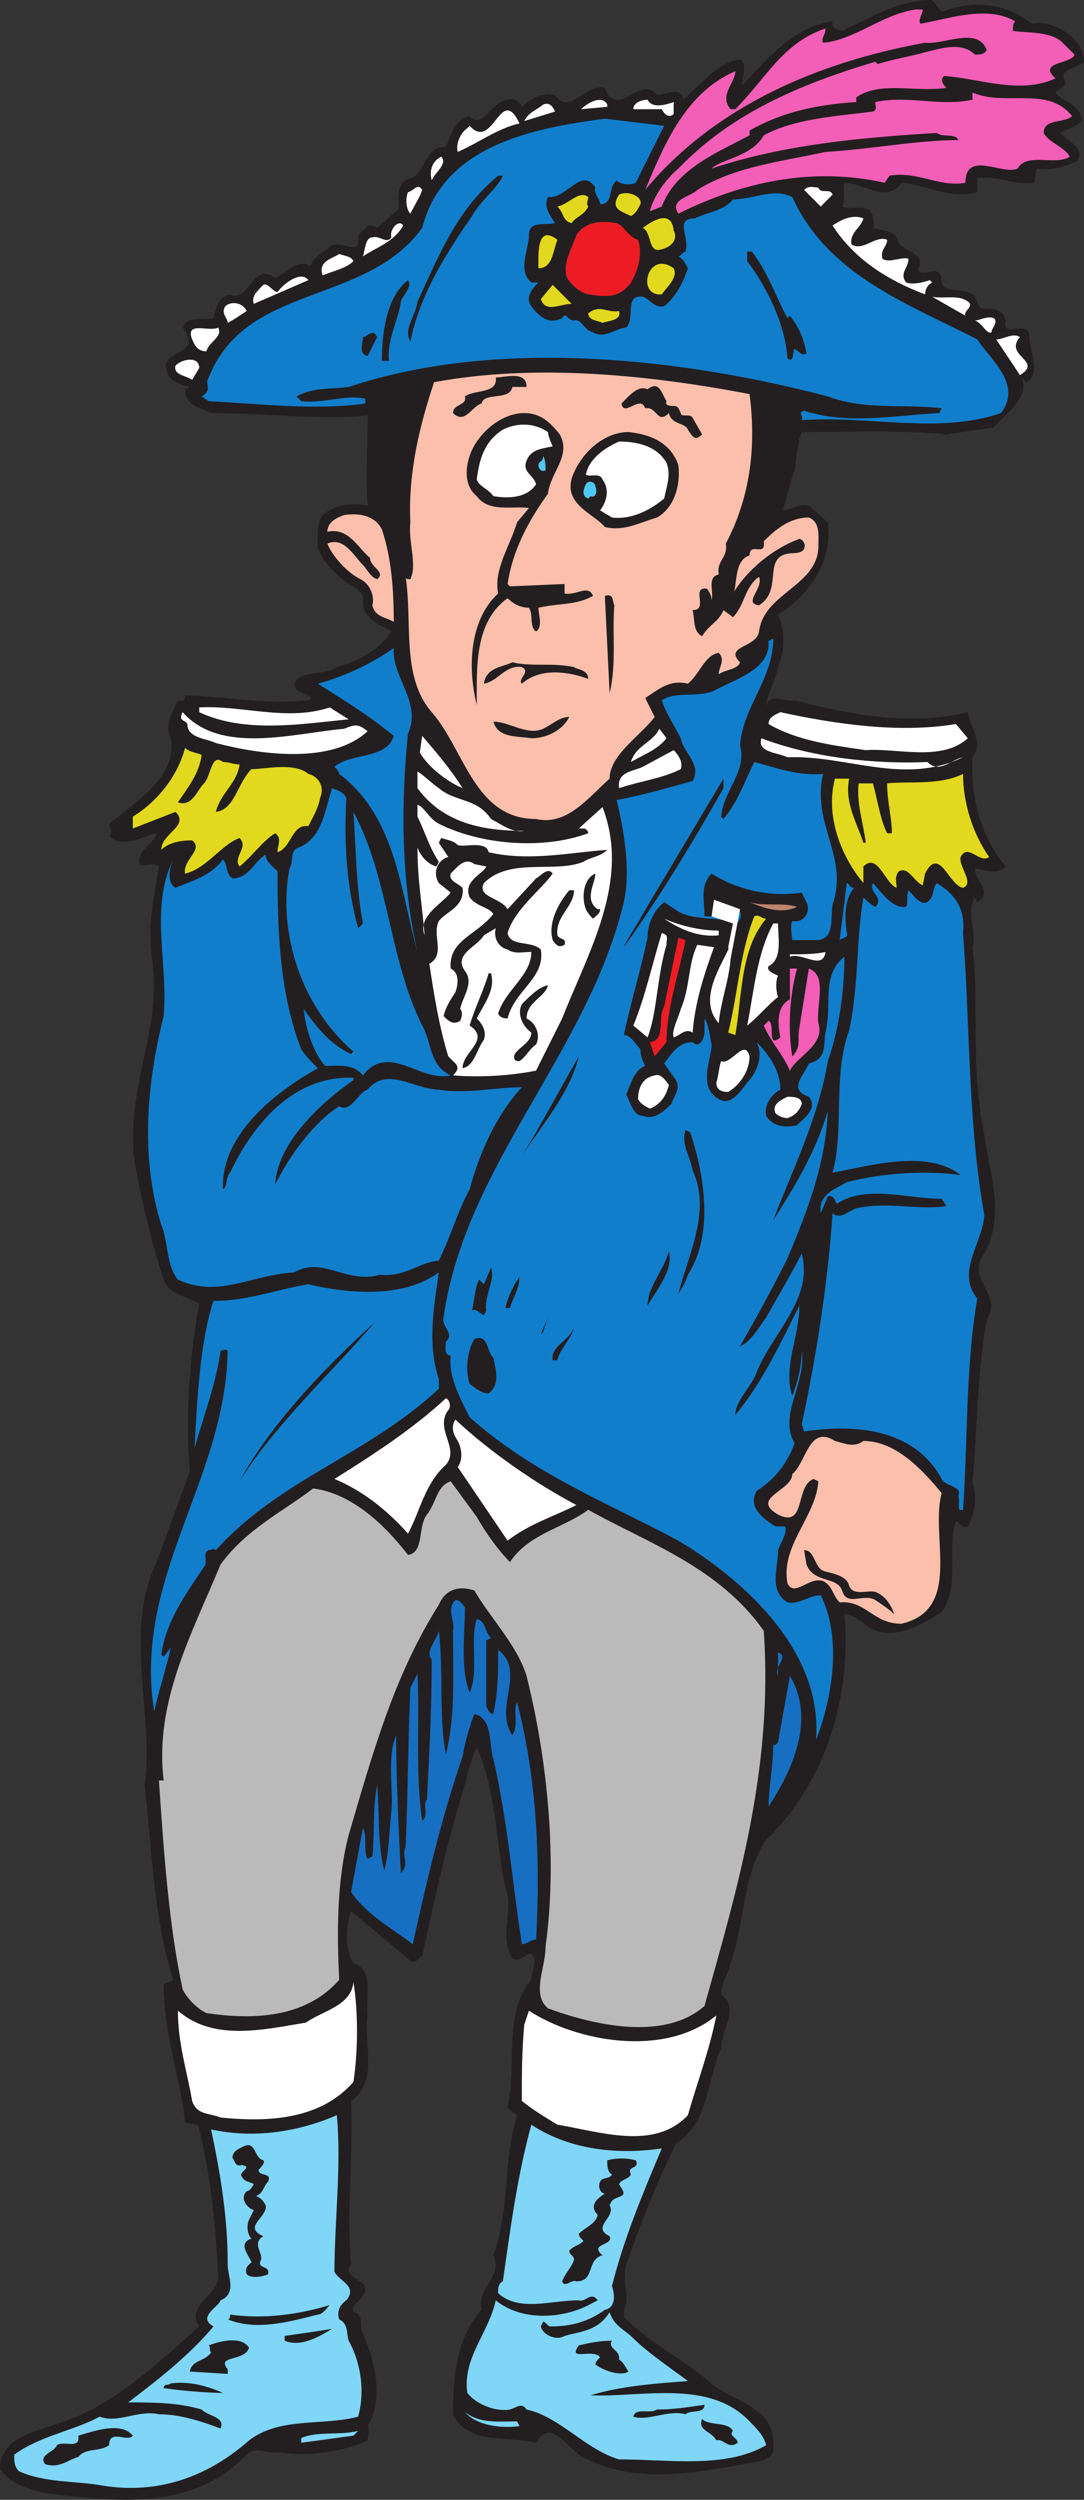 <svg xmlns="http://www.w3.org/2000/svg" width="342.75" height="789.768"><rect width="100%" height="100%" fill="#333333" stroke="none"/><path fill="#231f20" fill-rule="evenodd" d="M297.75 3.75C307.5 0 318 .75 326.25 7.5c3.75-.75 8.25.75 11.25 3s5.25 5.25 5.25 9c-2.25 2.25-8.25 2.25-6 6 .75 2.25-2.25 2.25-3 3.75 2.25 3 8.25 3.75 8.25 9-2.25 2.25-4.5 2.25-6.75 3.75 1.5 2.25 8.25 4.5 5.25 9-3.75 1.5-7.5 3-12.75 2.25l-.75 4.5c-6.75.75-11.25-2.25-18-1.5v4.5c-9 2.25-15.75-2.25-24-3-4.5 6.75-12 0-18 0-.75 2.25.75 5.25-.75 7.5 3 1.5 8.25-1.5 9.75 3 0 .75.75 3 0 3.75 2.25.75 6 .75 7.5 3 .75 5.25 9.75 3.75 6.75 10.5 2.25 2.25 6-2.25 7.5 2.25-.75 6 7.5 2.25 10.5 6 .75.75.75 3 2.25 3.75 3 0 6.75 0 7.5 3.75-1.5 6 7.5-.75 7.5 5.25 0 4.5 3.75 11.25-.75 14.25-.75 0-.75-.75-1.5-1.5 2.25 6.75-5.25 11.25-9 15.75-4.5.75-9.75 1.5-15 2.25-15-1.5-30.75-.75-45.75-.75-1.5 3.75-1.5 7.5-2.25 12-1.5 3.75-2.25 8.25-3.75 12.75 2.25 0 5.25-2.25 8.25-1.5l6 5.25c1.5 12-5.25 22.5-15.75 29.25 2.25 4.5 2.25 11.25 0 16.5-.75 4.5-3.75 9-3.75 12.75.75-5.25 6-1.5 9-2.25C268.5 225.75 288 229.5 306 225c.75 5.25 5.25 9.75 1.5 14.25-.75 13.5 3 25.5 10.5 34.5-3 3-6.75.75-9.75.75 0 3.75 6 7.5.75 10.5l-.75-1.5c-3 5.25.75 10.5-.75 15.75 2.25 18.75-.75 38.25 3.75 59.25 1.5 12 6.75 25.5 0 37.5-6 8.25 6 12.75.75 21-3 15.75-3 34.5-4.5 51.75 1.5 4.5.75 9.75-1.5 13.5-2.25.75-2.25-1.5-3.75-1.5-3 8.25 1.5 20.25-4.5 28.5-6.75 4.5-15 9-22.5 5.25-3-2.25-5.25-4.5-8.25-4.5 2.25 24.75-5.25 52.5-24.75 71.25-7.5 11.25-6.75 26.25-11.25 39-.75 3.75-3 6-3 9.75 6 4.5 0 11.25 0 17.25-4.5 9.75-3.75 23.25-14.25 30-6 12-11.25 25.5-15.75 38.25-1.5 6 1.5 10.5-.75 14.25V732c9 9 19.5 13.5 28.5 21.75 7.5 5.25 19.5 7.5 18.75 18.75.75 3.75-2.25 4.5-5.25 5.25-16.5 3-37.5 7.5-53.25-.75-6-1.5-11.25-14.25-16.5-5.25-9-2.25-21.75.75-26.25-9 0-10.5.75-24 9-33-1.5-7.5 6.75-9.75 3.75-17.25 5.25-14.25 3-29.25 7.5-44.25l-3-2.25c3-13.5-1.5-30 7.5-40.5 0-3 2.25-6 0-8.25-2.25 0-3.75 3-6 1.5-4.5-7.5.75-15-2.25-22.5-3-15-3-30.75-9-44.25-2.25 4.5-3 9.75-4.5 14.25-5.25 17.25-9 34.5-12.75 51.75-1.5.75-1.5 2.25-3.75 1.5L111 603.75c-1.5 4.5-2.25 12 .75 16.5 6.75 2.25 3.75 10.5 4.5 16.5-1.5 8.25 3.75 21-5.25 27 .75 18-1.5 34.5 0 51.75-3.75 4.5 7.5 4.5 3.75 9.75-.75 2.25-3.75 2.25-3 5.25 3.75.75 1.5 4.5 3 6.75 3.75 9 6.75 20.25 1.5 29.25.75 1.5 0 3 0 4.5-8.25 3.75-18.75 5.25-28.5 3.75-3.75.75-6.75-2.25-9.75.75-17.25 18-42 15-64.5 12C8.25 786 3.75 785.25 0 780c0-10.5 12.75-12 20.25-15C36 759.75 49.5 747 63 735c-4.5-6.75 6-9.75 6-15.75-.75-15-2.25-31.5-6-46.5 0-2.25-3-1.5-4.5-2.25-1.5-14.25-6.75-27.75-6.75-43.5l3-1.5c-6-18.75-6.75-40.5-9-61.5 3-22.5-6.75-48.75 3.75-70.5 3.75-9.75 6.75-18.75 10.5-28.5-1.5-18 0-36 3-53.25-4.5-2.25-9.75-3-11.25-7.5-3.75-11.25-6.75-24-9-36-3.75-24 9-42.75 5.25-66-1.5-9.75.75-18.75 2.25-28.5-2.25-2.25-7.5 2.25-6-3 .75-3 4.5-4.5 5.25-7.5-3.75.75-11.25 5.25-15 .75 1.5-.75 0-3 0-3.75 8.25-6.75 21.75-15 19.5-27-2.25-4.5.75-8.25 2.25-12 .75 0 1.5.75 2.25-.75v-.75c10.5 0 24.75 3 39 1.5l.75-.75c-1.5-2.25-4.5-.75-5.25-4.5 2.25-4.5 9-2.25 13.5-5.25 6-1.5 13.5-5.25 17.25-11.25-3.75-2.25-9-3.75-9-9.75.75-2.25-3-4.5-4.5-5.25-4.5-3-8.25-7.5-9.75-11.25 0-4.5-.75-10.5 3.75-12 3.75-2.25 8.25-2.25 12-1.5-.75-9 0-18.75 0-28.5-15 1.5-33-.75-49.5-.75-3-1.5-8.25-2.25-8.25-7.5l1.5-.75c-3-.75-5.25-1.5-6.75-3.75-4.5-9 12-5.25 4.5-15 1.5-3.75 6-2.25 9.75-3 .75-3 1.5-6.75 5.25-7.5 6 3 6.75-10.5 14.25-5.25 3.75-1.5 6.75-6 11.25-3.75.75-3 3.75-3.75 6-6 3-3 9.75 3.75 9-3 0-1.5 2.25-2.25 3-3.75.75 0 2.25 0 3 .75l6.75-6c0-3.75-.75-8.25 3.75-9.75 4.5-.75 4.5-10.5 11.25-9.75 1.5-3.75 3-9 7.5-9.75 3.75 4.5 7.5-5.25 12-5.25 2.25-.75 3.75.75 4.5 2.25 3-3 6.75-4.5 10.5-3.75 4.5 6.75 9.75-3.75 15.75-2.25 3.75 10.5 11.25-4.5 16.5 2.25 3 0 7.5-3 8.25 1.5 6-5.25 11.25-12 18-12.75 3 2.25 0 6 .75 8.25 7.5-8.25 16.5-18.75 28.5-20.25-.75 2.25 3 3.75 4.5 2.25 8.25-3.75 16.5-9 27-9l3 3.75"/><path fill="#f35eb7" fill-rule="evenodd" d="M291.75 3c0 1.5-1.5 3-.75 4.5 9-1.5 21-6 30-.75-.75.75-.75 1.5-.75 3 4.5.75 12 0 15.75 3.75l3.75 3.75c-.75 3-12 2.25-6 7.5-11.25 5.25-24 0-35.25-.75-1.5 1.5 0 3 .75 3.75-9.75 1.5-21-2.25-28.5 3v1.5c-12 .75-23.25 3-33.75 9v1.5c-9.75 5.25-23.25 10.5-27.75 22.5l-3.75 1.5c.75-3.75 4.5-9.75 9-13.5 17.25-18 39.75-27 62.25-33.75l.75.75c4.5-1.5 9.75-2.25 15-3.75 3.75-.75 11.25-3.75 15.75.75 1.5 0 3 0 3.75-1.5-3-7.5-13.5-1.5-19.5-2.25-33 6-66 19.5-88.5 46.5 6-14.25 12.75-30.75 28.5-37.5 0 3.75-5.25 7.5-1.5 12h1.5c9.75-9.75 15-21 28.5-25.5 0 2.25-1.5 3-.75 4.5C270 12.75 279 4.5 289.5 3h2.25"/><path fill="#f35eb7" fill-rule="evenodd" d="M339 36.75c-3 2.25-9 .75-9 5.25 1.5 3 6.75 4.5 8.25 7.5-4.5 3-13.5-1.5-16.5 3.75-4.5 2.25-16.5-6-16.5 4.5-8.25 1.5-15-3.75-24-2.25l-1.5 2.25c-23.25-5.25-45.75 0-65.25 9.75-3-4.5 3.75-5.25 6-7.5 12-7.5 27-9 40.5-12 13.5-.75 29.25-3.75 42-3.75-.75-2.25-5.25-.75-6.75-2.25-24.75 1.5-48.75 3.75-71.25 11.25 3-3 12.75-3.75 16.5-10.5 9.75-5.25 22.5-6 34.5-7.5 1.5-.75.75-1.5.75-3 10.5-2.25 20.25 1.5 30.75-.75v-2.25c10.5 4.5 24-2.25 31.5 7.5"/><path fill="#fff" fill-rule="evenodd" d="M192 33v.75l-8.25.75C186 32.25 190.5 30 192 33m21-.75V36c-1.5 1.5-3 0-3.75-1.5h-9c0-2.25 3-3 4.5-3 1.5 3 6 1.5 8.25.75m-37.5 3-9.75 3c1.5-3 4.5-3.75 6-5.25 2.25-.75 3 .75 3.75 2.25M164.25 39c-6.75 1.5-12.75 6-19.5 9-.75-2.25.75-6 3-7.5l.75-.75c7.5 8.25 9.75-13.5 15.75-.75"/><path fill="#117ecc" fill-rule="evenodd" d="M201 57.75c-1.5.75-4.5.75-6-.75-3 2.25-.75 7.5-5.25 7.5 0-1.5-2.25-3.75-1.5-5.25-4.5-6.75-9 3.75-15 3-1.5 3 .75 6 2.25 8.25-3.75.75-8.25-.75-8.25 3.75s-3.75 11.25.75 15h2.25c-1.5 1.5-4.5 4.5-2.25 7.5s5.25 6 9.75 3.75c1.5-2.25 1.5.75 3.75.75 2.25-.75 3 3 6 3.75 3.75 2.25 7.5-1.5 10.5-1.5 3-3-.75-10.5 5.25-9.75 2.25.75 3.75 3.75 6.75 3 3.75-3 6-7.5 7.5-12-.75-1.5-1.5-3-3-3.75.75 0 1.5-1.5 2.25-1.5 1.5-4.5-3.75-10.5 3-10.5 4.5-2.25 9-2.25 12-6 6.75 0 12.75-3.75 18.75-.75C261.75 87 287.25 96 309 107.25c4.5 6.75 14.25 14.25 7.5 23.25-19.5 6.75-41.25.75-63 2.25.75-1.5-1.5-2.25.75-3 13.5 4.5 28.5 1.5 42.75.75l.75-1.5c-11.25-1.5-24 .75-36-3.75-45.75-12-104.25-18.75-151.5-3-5.25.75-11.25 0-16.5 3l1.5 1.5c7.5.75 14.25-2.25 20.25-.75v1.5c-16.5 2.25-33.75 0-49.5-.75l-2.25-1.5c3.75-2.25.75-3.75 2.25-6 12-30 49.5-22.5 67.5-47.25 6.75-26.25 35.25-31.5 57.75-34.5L210 39.75l-9 18"/><path fill="#fff" fill-rule="evenodd" d="M136.5 57c-.75-3 0-6 3-7.5 2.25 2.25-2.25 5.25-3 7.5"/><path fill="#231f20" fill-rule="evenodd" d="M159 55.5c-1.5 3.75-6.75 7.5-9.75 12.75-8.25 12-16.5 24.75-19.5 39.75-2.25-4.5 1.5-7.5 2.25-12.75 6.75-14.25 12-28.5 25.5-39.75h1.5"/><path fill="#fff" fill-rule="evenodd" d="M133.5 60c-.75 2.25-2.25 4.5-3.75 7.5-1.5-1.5-1.5-5.25-.75-6.75 2.25-.75 3-3 4.5-.75m125.25-.75c.75 2.25 3.75 0 4.5 2.25l-3.75 3.75-5.25-5.25c1.5-1.5 3-.75 4.5-.75"/><path fill="#e2d81d" fill-rule="evenodd" d="M186 65.25c-1.5 3-3.75 3-5.25 5.25-3-.75-2.25-3-4.5-5.25 3.75-.75 6.75-5.25 9.75-3 0 .75-.75 2.25 0 3m16.5-.75c-.75 1.5-1.5 3-3 3.75-3-1.5-6.75-2.25-3.75-6.75 3-1.5 7.5.75 6.75 3m10.5 8.25c1.5 3-.75 5.25-3.75 6-4.5 1.5-3-5.25-6-6.75 3-2.25 9-6 9.75.75"/><path fill="#fff" fill-rule="evenodd" d="M273 69c-.75 3-4.5 4.5-3.75 8.25 3.75 2.25 7.5-3 11.25-1.5 0 2.25-2.25 3-1.5 6 2.25 1.5 6-.75 8.25 0 0 3-3 4.5-.75 7.5 2.25.75 5.25 0 7.5-.75l.75.75c-1.5.75-2.25 2.25-2.25 3.75-12-4.5-22.5-11.25-29.25-21.75 2.25-1.5 6-3.75 9.75-2.25m-145.5 2.25c-3 5.25-8.25 6.75-12.75 9.75.75-2.25.75-6 3-6 2.25-.75 4.5 2.25 6 0-.75-2.25 2.25-6 3.75-3.75"/><path fill="#ed1c24" fill-rule="evenodd" d="M201.75 75.75c1.5 4.5 0 9.75-2.25 13.5-3.75 5.25-8.25 4.5-13.5 3.75-3-.75-5.25-3-6.75-5.25-1.5-4.5 1.5-9 3-13.5 3-4.5 8.25-4.5 12.75-3.75 2.25.75 3.75 4.5 6.75 5.25"/><path fill="#e2d81d" fill-rule="evenodd" d="M176.25 75.75c-1.5 3.75-1.5 9-6 9 0-3.75-.75-14.25 6-9"/><path fill="#231f20" fill-rule="evenodd" d="M237.75 79.5c5.25 6.75 7.5 14.25 11.25 21l.75-.75c3 3.75 4.5 7.5 5.25 12-1.5.75-2.25-.75-3.75-1.5-.75.75 0 4.5-2.25 3-.75-10.5-6-21.75-12.75-30.75v-3h1.5"/><path fill="#fff" fill-rule="evenodd" d="M111.75 82.5c-2.25 2.25-6 3-9.75 4.5-1.5-4.5 3-5.25 5.25-6.75 2.25.75 3.75.75 4.5 2.25"/><path fill="#e2d81d" fill-rule="evenodd" d="M213 84.75c1.5 3-2.25 6-3.75 8.25-8.25.75-4.5-14.25 3.75-8.25"/><path fill="#fff" fill-rule="evenodd" d="M97.5 88.5 80.25 96c-.75-2.25.75-3.75 3-6 1.5-.75 3 2.25 4.5 2.25 2.25-3 7.5-6.75 9.75-3.75"/><path fill="#231f20" fill-rule="evenodd" d="M126.75 95.25c-.75 6-4.5 12-3.75 18.75h-2.25c0-9 1.5-20.25 8.25-25.5 1.5 2.25-1.5 4.5-2.25 6.75"/><path fill="#e2d81d" fill-rule="evenodd" d="M180.75 96c-3.75 0-8.25 3-9.75-1.5l3.75-4.5 6 6"/><path fill="#fff" fill-rule="evenodd" d="M306 95.25c2.25 1.5-1.5 3-.75 4.5l-10.5-6c3.75.75 8.25-.75 11.25 1.5m-228 3c-2.25 1.5-4.5 3-6 3.75 0-1.5-2.25-3-.75-5.25 1.5-1.5 5.25-1.5 6.75 1.5"/><path fill="#e2d81d" fill-rule="evenodd" d="M195.75 98.25c.75 3-3 3-5.25 3.75-1.5-.75-4.5-.75-4.5-3 3.75-3 6 0 9.75-.75"/><path fill="#fff" fill-rule="evenodd" d="M314.25 100.5c1.5 1.5-.75 3-.75 4.5-1.5.75-3-3-5.25-3.75 1.5 0 3.75-1.5 6-.75M69 103.5c1.5 3-3 4.5-3.75 7.5-3 0-3.75-2.25-4.5-3.75-2.25-6 5.25-2.25 8.25-3.75"/><path fill="#231f20" fill-rule="evenodd" d="m119.25 106.5-3 6c-3-.75-1.5-3.75-1.5-6 1.5 0 3-3 4.5 0"/><path fill="#fff" fill-rule="evenodd" d="M322.5 106.5c-5.25 6 7.5 7.5 0 12l-7.5-11.25c2.25 0 5.25-2.25 7.5-.75M63 116.25 60.75 120c-2.25-1.5-6-1.5-5.25-4.5 2.25-2.25 7.5-3 7.5.75"/><path fill="#fbbfac" fill-rule="evenodd" d="M237 124.5c2.25 17.25 0 33-7.5 47.25.75 4.5-3 5.25-2.25 9.75-3.75.75-1.5 5.25-2.25 8.25 0-1.5-.75-3-1.5-3.75-5.25-.75.75 6.75-4.5 6.75.75 3 0 6.75 3 8.25 2.25-3.75 5.25-4.5 6.75-8.25l3 2.25c3.75-3.75 3.75-9.75 8.25-12.75 1.5 3.75-5.25 8.25 0 9 8.25-5.25 0-16.5 11.25-16.5 1.5 0 3-.75 3-1.5.75-1.5-.75-3-1.5-3-8.25 3-16.5 9.75-21 17.25 1.5-1.5 0-10.5 5.25-12 0-4.5 5.25.75 4.5-4.5 3.75-3.75 8.25-7.5 14.25-7.5 3.75 1.5 3 6 3 9.75-.75 12-17.25 14.25-18.75 26.25-.75 5.25-11.25 4.5-6 9.75-.75 2.25-4.5 2.25-6.75 3.75 0-2.25 2.25-4.5 0-6.75-4.5.75-6 6.75-9.75 9.75-6-1.5-9.75 2.25-13.5 4.5l3 6c-4.5 6-14.25 12-14.25 19.5-6.75 6-13.5 15-23.25 12.75-19.5 0-22.5-21.75-33-33.75-9.75-11.25-6-28.5-8.25-42.75 0 .75.75.75 1.5.75 2.25-4.5-.75-12 0-18-.75-15.75 3-30.75 7.5-44.25 32.25-6 68.25-2.25 99.75 3.75"/><path fill="#231f20" fill-rule="evenodd" d="M166.5 122.25H162c-.75 4.5-9 1.5-9.75 5.25-3 .75-5.25 6.75-9 3 0-3 4.5-2.25 3.75-5.25 3-2.25 10.5-.75 9.75-6 3 0 9.75-2.25 9.75 3m44.25 4.5c-.75 1.5 1.5 1.5 2.25 1.5 1.5 0 1.5.75 2.25 2.25 0 1.5 3 0 3.75 1.5l3 5.25c-2.25 2.25-3 .75-4.5-1.5-.75-2.25-5.25-1.5-6-5.25-3.75 3.75-3.75-2.25-7.5-1.5-1.5-4.5-6.75 3-7.5-1.5 2.25-2.25 5.25-6 8.25-4.5 3.75-3 4.5 1.5 6 3.75M177 137.25c3.75 6.75-3 12-3.75 18.75-6 8.25-11.25 18-12.75 28.5l.75.75 17.25-.75v3c3.75.75 7.5-3 9 .75-5.25 3-10.5 2.25-17.25 3.75 0 2.25 1.5 6-.75 7.5-2.25-1.5-.75-5.25-2.25-7.5-3 0-5.25-1.5-6.75-3-10.5 7.5-9.75 21.75-9.75 33.75-3-12-2.25-27 6.75-35.25-1.5-7.5 3.75-15 6-22.5l3.75-4.5c-5.25-.75-12.75 1.5-16.5-3.75-3.75-3-3.75-8.25-2.25-12.75 2.25-6.75 9.75-13.5 17.25-13.5 5.25 0 8.25 3 11.25 6.75"/><path fill="#fff" fill-rule="evenodd" d="M173.25 136.5c0 .75.75 3 1.5 4.5-3 .75-6.75.75-8.25 4.5s2.25 4.5 3 7.5c-3 4.5-9 4.5-13.5 3.75-1.5-2.25-4.5-3-5.25-5.25.75-6 2.25-12 8.25-15.75 4.5-2.25 9.75-2.25 14.25.75"/><path fill="#231f20" fill-rule="evenodd" d="M214.5 147c.75 6.75-1.5 13.5-6.75 16.5-5.25 1.5-10.5 4.5-16.5 3-3.75-4.5-14.25-7.5-9.75-17.25 3-6.75 9.75-12.75 17.25-12.75 7.5.75 13.5 3.75 15.75 10.5"/><path fill="#fff" fill-rule="evenodd" d="M210.75 146.25c1.5 3.75 0 7.5-.75 11.25-4.5 3.75-10.5 6.75-16.5 6l-3.75-2.25c2.25-3 3-6.75.75-9.75-.75-2.25-3.75-.75-5.25-1.5.75-4.5 5.25-8.25 10.5-10.5 6 0 12 1.5 15 6.75"/><path fill="#4fc7f4" fill-rule="evenodd" d="M172.5 148.5c-.75.75-2.25 0-2.25-1.5s1.5-.75 1.5-3c.75 1.5.75 3 .75 4.5m15.75 5.25c.75 1.5 0 3.75-1.5 3l-.75.75c-2.25-.75-1.5-3-.75-4.5s3-.75 3 .75"/><path fill="#fbbfac" fill-rule="evenodd" d="M120.75 167.25c3 9 3.75 18.75 3.75 29.25-2.25-1.5-6-1.5-6.75-5.25.75-3-.75-6.75-3.75-8.25-4.5-2.25-9-7.5-10.5-11.25 5.25-2.25 8.25 3.75 11.25 6.75 1.5 1.5 2.25 3.75 4.5 4.5 3-2.25-2.25-3.75-2.25-6.75-3.75-3-6.75-9.75-13.5-8.25 0-3 3-4.5 5.25-5.25 4.5-.75 9.75 0 12 4.5"/><path fill="#231f20" fill-rule="evenodd" d="M194.25 191.25c-.75 8.25.75 18.75-1.5 27.75l-1.5-30.75c3-.75 2.25 1.5 3 3"/><path fill="#117ecc" fill-rule="evenodd" d="M234 235.5c2.25 8.25-5.25 14.25-6 22.5l.75.75c4.5-5.25 6.75-12 9.75-18 6 1.5 13.5 4.5 21.75 3.75-3.75 15.75 8.25 26.25 3 41.25-.75 4.5.75 10.5-4.5 11.25h-8.25c0-.75-.75-4.5 0-6 3.75.75 6-3 4.5-6l-1.5-3c-9.75 1.5-20.25-.75-28.5-6-3.75 3.75-2.25 8.25-2.25 13.5h3l.75-4.5c3 .75 9 1.5 7.5 5.25l-2.25 3.75v-.75l.75-1.5c-4.5-2.25-12.75-.75-18-3.75l-4.5-3c-3.75 3-5.25 7.5-5.25 11.25-2.25 10.5-5.25 20.25-7.5 30.75 2.25 0 3.75 3 5.25 4.5 0 2.25.75 3.75 1.5 5.25-3.75 1.5-4.5 6-6 9 1.5 3 2.25 6.75 5.25 6.75 3.75 1.5 6.75-1.5 9-3.75.75-2.25 3-4.5 1.5-7.5L210 336c2.25-3 4.5-6.75 9-6.75 2.25 2.25 3.75-1.5 3.75-3v-4.5c1.5 2.25 1.5 5.25 2.25 8.25 0 4.5-4.5 13.5 2.25 17.25 3.75 2.25 6.75-2.25 9-5.25 3-3 5.25-8.25 3-12.75 3.75 3.75 7.5 9 7.5 15-3 1.5-5.25 5.25-4.5 8.25 2.25 3.75 6.75 3.75 9.75 3 2.25-2.25 6.75-5.25 3.75-9-6.75-2.25-1.5-6.75 0-10.5 6-1.5 4.5-6 5.25-9.75 2.25-9-1.5-18 6-24 0 9.75-1.5 22.5-5.25 33-3 18-11.25 34.5-17.25 50.25 6.75-10.5 13.5-21.75 17.25-34.5-.75 17.25-6.75 32.25-12.75 46.5-4.5 9-9.75 18.75-15 27.75 3-.75 6-6 8.25-9C246 409.5 250.5 402 253.5 396c3.75 14.25-9 24.75-14.25 37.5-1.5 4.5-6.75 9-6.75 13.5 8.25-9.75 14.25-22.5 20.25-34.5 0 9.75-5.25 19.5-2.25 28.5 1.5-3.75 3-9 3-14.25 1.5 10.5-7.5 20.25-2.25 29.25-2.25 6-6 11.25-12 15-3 5.25 2.25 9 6 11.25h3c.75 2.25-1.5 5.25-2.25 7.5 0 6-3 12.75 3 16.5 3.75.75 6.75-2.25 10.5-2.25 6.75 13.5 3.75 32.25-1.5 45.75 2.25-27-21-49.5-43.5-63-22.5-12-45.75-21-66-39-3-6-6.75-12.75-6-19.5-2.25 0-1.5-3-1.5-4.5 3-2.25-1.5-4.5-.75-7.5 6.75-48 45.75-84 57-131.25 2.25-10.5 0-22.5-2.25-32.25 8.25-1.5 15.75-3.75 24-6 3-5.25-3-9-3.75-13.5-2.25-4.5-4.5-7.5-6-12 4.5-3 11.25-.75 16.5-3 6.75-3.75 18-6.75 17.25-15.75l1.5-.75c0 12.75-9.75 21.75-10.5 33.75m-105-3.75c-2.25 21.75-2.25 46.5 3 69-5.25-18.75-6.75-42.75-24.75-56.25 0-.75-.75-1.5-1.5-2.25 5.25-4.5 16.5-2.25 18.75-9.75-8.25-6.75-15.75-11.25-24-16.5 8.25-2.25 16.5-6 24-11.25-.75 9 9 17.25 4.5 27"/><path fill="#231f20" fill-rule="evenodd" d="M181.5 210.75c.75.75 4.5.75 4.5 3.75-6-2.25-15-3.75-21 1.5-1.5-1.5 3-3.75 0-5.25-5.25-.75-7.5 4.5-12 5.25.75-5.25 6-5.25 9-6.75 6.75 1.5 12 0 19.5 1.5"/><path fill="#fff" fill-rule="evenodd" d="m104.25 223.5 6 3.75c-15 1.5-33 4.5-47.25-2.25v-1.5c13.5-.75 27.75 4.5 41.25 0m198 5.25 3.75 4.5c-8.25 7.5-22.5 3-32.25 3.75-10.5-1.5-21.75-3-30.75-8.25 0-2.25 2.25-3 3.75-3.75 17.25 3.75 37.5 6.75 55.5 3.75"/><path fill="#fff" fill-rule="evenodd" d="M108.75 230.25c3.75-1.5 4.5-1.5 7.5.75-11.25 10.5-33.75 7.5-48 3.75-3-1.5-9-1.5-9-6-.75-1.5-3-.75-1.5-3.75 12 13.5 34.5 6.75 51 5.25"/><path fill="#231f20" fill-rule="evenodd" d="M180 226.5c-2.25 4.5-7.5 6.75-12 6.75-4.5-.75-10.5 0-12-5.25 5.25 0 10.5 4.5 15.75 2.25 3-1.5 5.25-3.75 8.25-3.75"/><path fill="#fff" fill-rule="evenodd" d="M210.75 233.25c-3 3.75-7.5 5.25-11.25 7.5 1.5-5.25 6.75-6 9-10.5l2.25 3M146.25 249c-3.75-1.5-10.5-6-13.5-11.25l.75-5.25c4.5 5.25 9 10.5 12.75 16.5m147-8.25c3.75 3.75 7.5-.75 11.25-1.5-18.75 9-36.75-.75-55.5 0-3-1.5-9.75-1.5-8.25-6 15.75 6 35.25 8.25 52.5 7.5"/><path fill="#e2d81d" fill-rule="evenodd" d="M63.75 238.5c-.75 6-4.5 10.5-7.5 15 4.5 1.5 6-3.75 8.25-6s2.25-9.75 6-6.75c2.25 0 3 .75 5.25.75-.75 6-6 9-7.5 15 6-.75 6.75-9 11.25-13.5 4.5 0 13.5-2.25 18 1.5 3 .75 5.25 3.75 3.75 7.5-.75 3.75-2.25 6-3.75 9-5.25-.75-5.25 6.75-9.75 8.25 0-2.25 1.5-4.5-.75-6-3.75 2.25-7.5 7.5-11.25 10.5-2.25-3 3-6 0-9-6 2.25-10.5 9.75-17.25 11.25-.75-4.5 6-7.5 2.25-10.5-3.75 0-7.5.75-9.75 3 0-5.25 9-7.5 4.5-12L42 261.75V258c7.5-4.5 14.25-12.75 16.5-21.75 1.5 1.5 3.75 1.5 5.25 2.25"/><path fill="#fff" fill-rule="evenodd" d="M215.25 243c-6 3-12.75 3.75-19.5 6-.75-5.25 4.5-5.25 7.5-6.75L213 237c1.5 1.5 3 3.75 2.25 6m-76.5 6c5.25 4.5 12 3 16.5 9.75 3 1.5 6.75 4.5 10.5 3.75-12.75 0-25.5-2.25-33.75-13.5v-5.25c1.5.75 4.5 3.75 6.75 5.25"/><path fill="#e2d81d" fill-rule="evenodd" d="M312.75 270.75c-3 2.25-6.75-4.5-9 0-.75 3 4.5 8.25.75 9.75-4.5-.75-7.5-13.5-12-4.5l-.75 3.75c-3-1.5-4.5-6-7.5-4.5-1.5 1.5-.75 3.75-.75 5.25-3.75-1.5-6-11.25-10.5-6.75V279c-7.5-9-12-21.75-9-33h4.5c-1.5 7.5 2.25 13.5 4.5 20.25h.75c-.75-6-3-12.75-2.25-18.75h4.5c1.5 5.25 2.25 11.25 4.5 15.75h1.5c0-5.25-1.5-9.75-1.5-15.75 6-.75 16.5.75 24-3 0 9 3 18.75 8.25 26.25"/><path fill="#231f20" fill-rule="evenodd" d="M228.75 249c-9.75 17.25-20.25 34.5-31.5 50.25.75-2.25 4.5-7.5 6-10.5l25.5-42.75v3"/><path fill="#117ecc" fill-rule="evenodd" d="M109.5 252c-.75 14.25 0 27.75 3.75 41.25l1.5-1.5c-2.25-12-2.25-25.5-3-35.25C123 277.5 123 303 133.5 324c3 5.25 2.25 12.75 9 15.75-9.75 2.25-19.5-10.5-27.75 0-3-3.75-7.5-3-12-3-3.75-4.5-6-11.25-6.75-18C99.75 324 104.25 330 111 333l.75-.75c-16.5-14.25-24-37.5-20.25-57.75 1.5-2.25 0-6 3-6.75 7.5-3 8.25-12 10.5-18.75 1.5.75 3 .75 4.5 3"/><path fill="#fff" fill-rule="evenodd" d="M138.75 260.25c13.5 6.75 33 8.25 47.25 3 0-.75-.75-1.5-1.5-1.5H183l7.5-6.75c9 23.25-4.5 45.75-12.75 66.75l-8.25 16.5c-7.5 1.5-17.25 2.25-26.25 1.5.75-.75 2.25-2.25.75-3.75l-2.25-2.25c-3-9.75-4.5-19.5-6-29.25 5.25-3 .75-9 3-13.5 2.25-3 8.25-4.5 7.5-10.5-1.5-1.5-4.5-2.25-3.75-4.5 2.25-2.25 4.5-5.25 7.5-3l3.75.75c-.75 2.25-7.5 4.5-5.25 9.75 2.25 3 6 3 7.5 5.25-5.25 6.75-14.25 8.25-13.5 17.25 3 1.5 2.25 5.25 1.5 7.5-1.5 2.25-3 4.5-3.75 7.5 1.5 1.5 3 3 5.25 1.5.75-1.5.75-3 0-3.75.75-3.75 4.5-8.25 1.5-12-3.75-5.25 3.75-7.5 6-11.25l3.75-2.25c-.75 3 .75 6 3.75 6.75 2.25 1.5 4.5.75 7.5.75 0 7.5-8.25 12-10.5 19.5.75 1.5 2.25 1.5 3 1.5 2.25-9 12-12.75 10.5-21.75-3-3-9.75-.75-10.5-5.25 2.25-7.5 10.5-13.5 14.25-18.75-1.5-2.25-3.75.75-5.25 1.5l-9 9.75c-2.25-3.75-9.75-3.75-7.5-8.25 8.25-8.25 22.5-3 31.5-6.75 2.25-1.5 5.25-1.5 7.5-3.75-11.25.75-24.75 3.75-37.5.75-.75-3.75-7.5-1.5-9.75-2.25-1.5-1.5-3-1.5-5.25-2.25l-.75 1.5 3 4.5c-3 .75-5.25 4.5-3 8.25l3.75 3c-3 3.75-10.5 7.5-8.25 13.5-.75-9.75-2.25-17.25-2.25-27.75.75 2.25 3 5.25 6 6l.75-1.5c-3-4.5-4.5-9.75-6.75-14.25v-3.75c2.25.75 3.75 4.5 6.75 6"/><path fill="#117ecc" fill-rule="evenodd" d="M87.75 275.25c0 19.5.75 39 7.5 56.25 1.5 2.25 3 3.75 5.25 6-13.5 7.5-30.75 21-30 38.25 1.5-.75.75-3.75 2.25-5.25 7.5-15.75 20.25-30.75 39-30v.75c-9.75 6.75-24 19.5-24.75 33 4.5-9 12-19.5 20.25-24.75 3.75 2.25 6-4.5 9-5.25 6-7.5 15 0 22.5 0 8.25 1.5 18-.75 26.25-.75-8.25 9-13.5 21-16.5 32.25-3.75 6.75-6 15-9.75 22.5-6.75.75-10.5 5.25-18.75 4.5-10.5 3-18-6-27-.75-13.5.75-24 8.25-36.75 2.25-3.75-4.5-3-12-5.25-17.25-6.75-21.75-4.5-45 .75-66 1.5-17.25-4.5-33.75 3-49.5 0 0-3 6.75.75 9 5.25-2.25 11.25-3.75 15-9 1.5 1.5.75 4.5 3 6 5.25 0 6.75-5.25 10.5-7.5 0 2.25 2.25 3.75 3.75 5.25"/><path fill="#231f20" fill-rule="evenodd" d="M188.25 276c0 3-3.75 8.25.75 11.25h.75c0 1.5-1.5 2.25-2.25 3-.75-.75-1.5-1.5-2.25-3-1.5-3.75-.75-9.75 3-11.25"/><path fill="#117ecc" fill-rule="evenodd" d="M270 280.5c-3 3.75-3 9-2.25 14.25.75 1.5-1.5 1.5-2.25 2.25l2.25-18c.75 0 .75 1.5 2.25 1.5m16.5 6c.75-1.5 0-3 .75-5.25 1.5 1.5 4.5 6 6.75 3 1.5-1.5.75-3.75 2.25-5.25 6 3.75 9 8.25 8.25 15.75 2.25 29.25 1.5 60 6.75 89.25-.75 9-9 18-2.25 26.25-3.75 21.75-3 45.75-4.5 66.75-2.25.75-.75-2.25-1.5-4.5 1.5-3-4.5-3-5.25-5.25-9-16.5-28.5-17.25-43.5-15l-.75-2.25c4.5-21 8.25-44.25 9.75-66.75 2.25 2.25 5.25-.75 7.5-1.5 9.75-2.25 20.25.75 28.5-.75l-1.5-2.25c-10.5 0-24-4.5-33 1.5-.75 0-.75-3-3-2.25l-2.25 5.25c-.75-6 4.5-7.5 8.25-9.75 11.25-3 25.5-3.75 36-2.25-10.5-8.25-28.5-3-40.5-.75 3.75-13.5 0-30.75 5.25-45 3-13.5 2.25-29.25 4.5-42 .75.75 2.25 2.25 3.75 3 3-3-2.25-4.5-.75-7.5 2.25 2.25 6 8.25 10.5 7.5"/><path fill="#231f20" fill-rule="evenodd" d="M181.5 281.25c0 5.25-6 8.25-5.25 14.25.75 1.5 3 .75 2.25 3-1.5.75-2.25.75-3.75-1.5-1.5-5.25 1.5-11.25 5.25-15.75h1.5"/><path fill="#bd846f" fill-rule="evenodd" d="M252 286.5c-4.5 2.25-9.75.75-15-1.5 4.5 1.5 10.5 0 15 1.5"/><path fill="#e2d81d" fill-rule="evenodd" d="M242.25 290.25c-8.25 9.75-7.5 24-9.75 36.75l-2.25-.75c3-12 3.75-25.5 8.25-36.75 1.5-.75 2.25.75 3.75.75"/><path fill="#fff" fill-rule="evenodd" d="M227.25 294v1.5c-6.75.75-12.75-2.25-17.25-5.25 5.25 2.25 11.25 3.75 17.25 3.75m18.75-2.25c0 4.5 1.5 11.25-3 13.5-.75 1.5 1.5 2.25 3 3-.75 1.5-.75 4.5 0 6.75-3 2.25-6.75 6.75-9.75 9 2.25-11.25 3-22.5 8.25-32.25h1.5m-35.25 6.75c-3 9.75-3 21.75-6 29.25l-4.5-3.75c3.75-9 6-19.5 9-29.25 2.25.75 1.5 1.5 1.5 3.75"/><path fill="#ed1c24" fill-rule="evenodd" d="M216.75 297c-2.25 11.25-6 21.75-6 32.25l-3.75 4.5-1.5-4.5c5.25-.75 2.25-7.5 4.5-11.25l4.5-21.75 2.25.75"/><path fill="#fff" fill-rule="evenodd" d="M225.75 299.25c-3 8.25-6 17.25-6.75 27-2.25-1.5-3.75.75-6 1.5-.75-2.25 1.5-6 2.25-9 3-6.75 2.25-14.25 5.25-20.25l5.25.75m5.25-.75c.75 8.25-3 16.5-3.75 24.75-6.75-7.5.75-18 3.75-24.75m30 2.25c-.75 6-7.5 0-11.25 1.5v-.75c3.75 0 8.25 0 11.25-.75"/><path fill="#f35eb7" fill-rule="evenodd" d="M252 306c-2.25 8.25-3 18.75-1.5 27.75 3-3 1.5-5.25 2.25-9l3-18.75c6 2.25 2.25 11.25 3 17.25 2.25 6.75-6.75 10.5-9 15-2.25-5.25-6-9-8.25-14.25l1.5-1.5c2.25.75-.75 9 3.75 5.25-.75-3.75-1.5-9.75 3-12V306H252"/><path fill="#231f20" fill-rule="evenodd" d="M155.25 307.5c1.5 5.25-2.25 9.75-4.5 14.25 2.25 2.25 3 4.5 2.25 6.75-2.25 3-3 8.25-6.75 9 0-5.25 9-9 2.25-13.5 1.5-5.25 4.5-11.25 6-16.5h.75m18 3.75c-.75 3.75-6.75 5.25-6.75 10.5 3 1.5 4.5 5.25 3 8.25-2.25 1.5-3 3.75-5.25 5.25-.75 0-2.25 0-1.5-2.25 1.5-2.25 5.25-3.75 5.25-6.75-3-2.25-4.5-6-3-9 3-3 5.25-5.25 8.25-6"/><path fill="#fff" fill-rule="evenodd" d="M237 333.75c0 4.5-3 9-6.75 11.25-2.25 0-3.75-.75-3.75-3 .75-2.25.75-4.5 1.5-6.75 3 1.5 7.5-7.5 9-1.5"/><path fill="#231f20" fill-rule="evenodd" d="M165 365.25c6-9.75 12-21 18-31.5-3 12-11.25 21-18 31.5"/><path fill="#fff" fill-rule="evenodd" d="M211.5 342.75c-.75 3-2.25 6-6 7.5-1.5-.75-3-1.5-3.75-3 0-3.75 1.5-6.75 5.25-7.5 2.25-.75 3.75 2.25 4.5 3m42 6c-.75 2.25-2.25 3.75-4.5 4.5-1.5 0-3-.75-3.75-1.5-1.5-3 2.25-4.5 3.75-5.25 1.5 0 4.5 0 4.5 2.25"/><path fill="#231f20" fill-rule="evenodd" d="M218.25 357.75c4.5 13.5 7.5 32.25-.75 45-.75 2.25-1.5 3.75-3 6 3-12 10.5-26.25 4.5-39-.75-4.5-3.75-8.25-2.25-12.75l1.5.75m-13.5 54.75c0-6 5.25-11.25 6.75-17.25 1.5 6-3.75 12-6.75 17.25m-51 1.5-.75 1.5c-.75 0-2.25-2.25-3.75-1.5.75-3 .75-6.75 2.25-9.75l1.5 1.5 2.25-5.25c1.5 3.75-2.25 9-1.5 13.5"/><path fill="#117ecc" fill-rule="evenodd" d="M138.75 435.75v3c-22.5 21-50.25 28.5-70.5 51-.75-.75-1.5 0-2.25 0-2.25.75 0 3.75-1.5 5.25-6 9-12 17.25-13.5 27.75l.75.75 2.25-3c-1.5 6.75-3.75 13.5-5.25 20.25C42 498 71.25 468 72 426.75c-.75-.75-1.5 0-2.25 0-1.5 10.5-5.25 20.25-8.25 30.75.75-12.75 1.5-33 6-46.5 11.25 0 20.25-3.75 30-5.25 12.75 3 30 4.5 41.25-3.75-1.5 10.5-3.75 22.5 0 33.75"/><path fill="#231f20" fill-rule="evenodd" d="M161.25 413.25h-1.5c.75-3 2.25-6.75 4.5-9.75 0 3.75-2.25 6.75-3 9.75m9.75 8.25 2.25-5.25-1.5 4.5zM75.75 468c9.75-18 27-36 42.75-50.25C105 433.5 87 450 75.75 468m100.5-38.25h-1.5c-.75-4.5 5.25-6 6.75-10.5-.75 3.75-4.5 6.75-5.25 10.5M156 429c.75 3.75 2.25 8.25-1.5 11.25-2.25 0-3.75-1.5-6-3-1.5-4.5-.75-10.5 1.5-14.25 4.5-1.5 3.75 3.75 6 6"/><path fill="#fff" fill-rule="evenodd" d="M141.75 445.5c-4.5 6 3.75 12-.75 17.25-6.75 6-8.25 15-12 21.75-6.75-7.5-14.25-13.5-23.25-17.25 12-7.5 24.75-15.75 35.25-25.5 1.5.75 1.5 3 .75 3.75"/><path fill="#fff" fill-rule="evenodd" d="M182.25 475.5c-7.5 3.75-15 6-21.75 11.25l-15.75-23.25c1.5-2.25 1.5-5.25 0-8.25-1.5-2.25-2.25-4.5-.75-6.75 11.25 10.5 25.5 20.25 38.25 27"/><path fill="#fbbfac" fill-rule="evenodd" d="M273 455.25c9.75 0 18 8.25 24.75 16.5C294 485.25 304.5 508.5 285 513c-9 0-11.25-7.5-19.5-6.75-2.25-2.25-2.25-5.25-5.25-6.75-4.5-1.5-9 5.25-11.25.75-2.25-12 9-21 9.75-32.25l-1.5-.75c-6 2.25-2.25 15.75-11.25 11.25-9-5.25 4.5-7.5 4.5-12.75 4.5-3.75 5.25-15.75 13.5-10.5 3 .75 6 2.25 9 0"/><path fill="#bbbaba" fill-rule="evenodd" d="M150.75 479.25c3 5.25 6.75 10.5 10.5 14.25 6-9 16.5-10.5 24.75-16.5 18.75 10.5 41.25 18 55.5 38.25 3 43.5-8.25 81-18.75 118.5-12.75 11.25-35.25 6-49.5.75-5.25-4.5-.75-12.75-.75-19.5 3.75-27 .75-58.5-6-85.5-3-9.75-11.25-18-16.5-27-4.5-1.5-9-.75-11.25 4.5-14.25 22.5-21 47.25-28.5 72.75-3.75 14.25-3.75 30.75-3 45.75-10.5 12-27 12.75-42 10.5-3-1.5-6-4.5-7.5-7.5-4.5-21-6-44.25-7.5-66h1.5c-3-24.75 9-46.5 18-68.25 8.25-11.25 19.5-16.5 29.25-24 12 1.5 22.5 11.25 30 21 5.25-.75 3-9 6-12.75s3-9 7.5-10.5l8.25 11.25"/><path fill="#231f20" fill-rule="evenodd" d="M261 496.5c3 .75 6.75 1.5 7.5 4.5 1.5 3.75 6.75.75 9 2.25 3 1.5 4.5 4.5 5.25 6.75-1.5-1.5-3.75-3-6-4.5-3.75-2.25-9 2.25-10.5-3-1.5-4.5-9-2.25-11.25-8.25l-.75-4.5c3.75 0 3 6 6.75 6.75"/><path fill="#176fc1" fill-rule="evenodd" d="M147 507.75c0 9-1.5 19.5 1.5 27 3-6.75 0-16.5 2.25-23.25 3 .75 2.25 3.75 4.5 6l-1.5.75v21c.75.75.75 2.25 2.25 2.25 1.5-7.5 1.5-12 1.5-20.25 9 6.75-1.5 18 4.5 27 2.25-3.75 0-7.5 1.5-10.5 6 23.25 7.5 48.75 6 75-1.5 0-3 1.5-4.5 1.5-3-19.5-4.5-39-9-58.5-1.5-4.5 0-12.75-6-14.25-1.5 3.75-3 9-3.75 13.5-6.75 19.5-11.25 39-15.75 59.25-6.75-5.25-14.25-9-19.5-16.5l3.75-20.25c1.5 3 0 7.5 1.5 9.75l1.5-.75c.75-6.75 0-15 1.5-22.5.75 7.5 0 18 2.25 27 1.5-5.25 1.5-12 2.25-18.75.75-6-1.5-17.25 1.5-24 0 12 .75 29.25 1.5 43.5 3-3 0-5.25 1.5-8.25.75-16.5.75-33.75 1.5-50.25l2.25-4.5c.75 15-.75 31.5 1.5 46.5 2.25-1.5 0-5.25 1.5-6.75.75-15 1.5-27.75 1.5-44.25-2.25-2.25 1.5-6 2.25-9 1.5 12 0 28.5 2.25 39 3-12 2.25-24.75 2.25-39 .75-3-2.25-6.75.75-9.75 1.5 0 2.25 1.5 3 2.25m99 21.75V522c3.75 1.5-1.5 4.5 0 7.5m-3 41.25c0-5.25 1.5-13.5 1.5-19.5h.75l.75-.75 3.75-21c8.25 13.5.75 30-6.75 41.25m14.25-19.5-1.5 3 1.5-3"/><path fill="#fff" fill-rule="evenodd" d="M111.75 657.75c-10.5 12-27 12.75-42 11.25-3.75-1.5-7.5-.75-9-5.25-1.5-9-4.5-18-4.5-28.5 11.25 9.75 27 6 40.5 3.75 5.25-3.75 14.25-5.25 15-12.75 1.5 9 1.5 21.75 0 31.5m114.75-21c-2.25 11.25-6 21-9 31.5-10.5 11.25-27.75 5.25-41.25 3-3.75-2.25-7.5-4.5-11.25-7.5 0-9 0-15 .75-24l1.5-4.5c15 9.75 42.75 15 59.25 1.5"/><path fill="#7fd6f7" fill-rule="evenodd" d="M105.75 717.75c1.5 3 7.5 4.5 3.75 9-2.25 1.5-3 3.75-2.25 6 3 1.5 2.25 4.5 3 6.75 3.75 6.75 5.25 15.75 3 24-11.25 3-24.75 0-34.5 7.5-12.75 11.25-28.5 17.25-46.5 14.25-8.25-1.5-18-.75-26.25-4.5-1.5-1.5-1.5-3-1.5-5.25 8.25-6 18.75-7.5 27-12 6 2.25 12-2.25 18.75-.75 6.75 0 13.5 2.25 19.5 4.5 1.5-3.75-3.75-3.75-6-6C56.25 759 48 759 40.5 759c9-6.75 19.5-15 27-24-5.25-3 1.5-6 2.25-8.25C75 724.5 72 719.25 72 715.5c0-15-2.25-28.5-5.25-42.75 13.5 3 27.75.75 39.75-4.5 1.5 15.75-.75 33.75-.75 49.5m103.5-39c-6 14.25-12 28.5-15.75 43.5.75 2.25 1.5 6.75-2.25 7.5C186 733.5 180.75 735 174 735c-.75 0-1.5-1.5-2.25-1.5L171 735c.75 3 5.25 4.5 7.5 3 5.25-1.5 10.5-1.5 14.25-7.5 1.5 4.5 4.5 5.25 7.5 8.25 4.5 4.5 11.25 9 17.25 13.5-9.75.75-21 1.5-30.75 4.5 15.75.75 37.5-5.25 50.25 8.25 2.25 2.25 4.5 4.5 5.25 7.5-12.75 7.5-30.75 4.5-46.5 4.5-10.5-3-18.75-13.5-29.25-15.75-1.5-2.25-3-.75-5.25 0-4.5.75-10.5-1.5-13.5-5.25-1.5-11.25 6.75-18.75 9-29.25 8.25 6.75 21.75 6 30.75.75l1.5-.75c-2.25-3-3.75.75-6 0-9 0-18.75 3.75-25.5-2.25 0-1.5 0-3 1.5-3.75 2.25-15.75 4.5-33 9-49.5 11.25 7.5 26.25 9.75 41.25 7.5"/><path fill="#231f20" fill-rule="evenodd" d="M83.25 682.5c.75.75-.75 2.25-1.5 3 0 2.25 4.5.75 3 3.75-1.5 1.5-1.5 3.75-3.75 4.5 1.5.75 2.25 1.5 3 3 .75 3.75-7.5 6.75-.75 9.75-3.75 2.25 0 5.25-.75 7.5-1.5 3 3 1.5 2.25 4.5-1.5.75-5.25 1.5-6.75 0-.75-2.25.75-3 1.5-3.75-.75-2.25-4.5-6 0-7.5-1.5-1.5-1.5-4.5-.75-6l1.5-3c-2.25-.75-4.5-3.75-2.25-6 .75 0 1.5-.75 2.25-2.25-1.5-.75-3-.75-3.75-2.25-1.5-1.5 3.75-3 0-3.75-2.25.75-2.25-1.5-3-2.25 0-2.25 2.25-3 3.75-3.75 3.75-1.5 3 3.75 6 4.5m117.75 0c1.5 3-3 1.5-1.5 4.5-.75 1.5-3 1.5-3.75 3 .75 1.5 2.25 3 .75 3.75s-3 .75-3.75 3c2.25 3.75-6 6.75 0 9.75 1.5 3-6.75 2.25-2.25 6-5.25 1.5-2.25 8.25-8.25 8.25-1.5-.75-3.75 2.25-4.5 0 .75-2.25 3-4.5 3.75-6.75 0-1.5-1.5-1.5-1.5-3 1.5-1.5 3-1.5 4.5-3-.75-.75-1.5-1.5-1.5-2.25 2.25-2.25 5.25-3 6-6-3-3 0-5.25 2.25-6.75-1.5 0-2.25-2.25-1.5-3.75s3-.75 3.75-2.25c-1.5-.75-1.5-3-1.5-4.5 3-.75 6-.75 9 0m-96.75 45.75c-.75.75-2.25 3-3.75 3-9 2.25-19.5 5.25-28.5 1.5.75 0 .75-.75.75-1.5 10.5 1.5 21.75 0 31.5-3m.75 7.5c-3.75 2.25-9.75 6-15 3.75V738c5.25-.75 10.5-1.5 15-2.25m90.75 9v.75c1.5.75 2.25 3 3 3.75-2.25 1.5-7.5 0-10.5-2.25 0-.75.75-1.5 1.5-2.25-2.25-3-10.5 1.5-6.75-3.75 3-.75 6.75-1.5 10.5-1.5-1.5 2.25 2.25 3 2.25 5.25m-117-3c-1.5 4.5-10.5 2.25-6.75 6.75v1.5l-12-.75c.75-3.75 4.5-3 6.75-6-.75-.75 0-1.5-.75-2.25 3.75-1.5 10.5-3 12.75.75M70.5 756c-5.25 0-13.5-.75-18.75-1.5 0-1.5 1.5-.75 2.25-1.5 6-.75 11.25.75 16.5 3m152.25 3.75c0 3-4.5 1.5-6 3-5.25-1.5-12 2.25-16.5.75.75-3 5.25-.75 7.5-2.25 5.25 0 9.75-.75 15-1.5"/><path fill="#7fd6f7" fill-rule="evenodd" d="m163.5 765 .75 1.5c-5.25.75-13.5 0-17.25-4.5 4.5 3.75 10.5 3 16.5 3"/><path fill="#231f20" fill-rule="evenodd" d="M231.75 768c-1.5 1.5 1.5 2.25 1.5 3.75-3 2.25-4.5-1.5-6.75-.75-1.5-3-6-3-4.5-6.75 2.25 2.25 8.25.75 9.75 3.75M42 769.5c-1.5 2.25-7.5-2.25-7.5 3-3 2.25-7.5.75-9.75 3.75-3 .75-6 3.75-10.5 2.25-2.25-3 3-3.75 3.75-6 2.25-1.5 7.5 1.5 6.75-3 5.25-1.5 13.5-4.5 17.25 0"/><path fill="#7fd6f7" fill-rule="evenodd" d="m111.75 769.5-16.5 2.25v-1.5c5.25-2.25 12-.75 18-2.25l-1.5 1.5"/><path fill="#fff" fill-rule="evenodd" d="m225.75 284.25-.75 5.25 6.75 2.25-1.5 7.5.75 3.75 3-15.75-8.25-3"/></svg>

